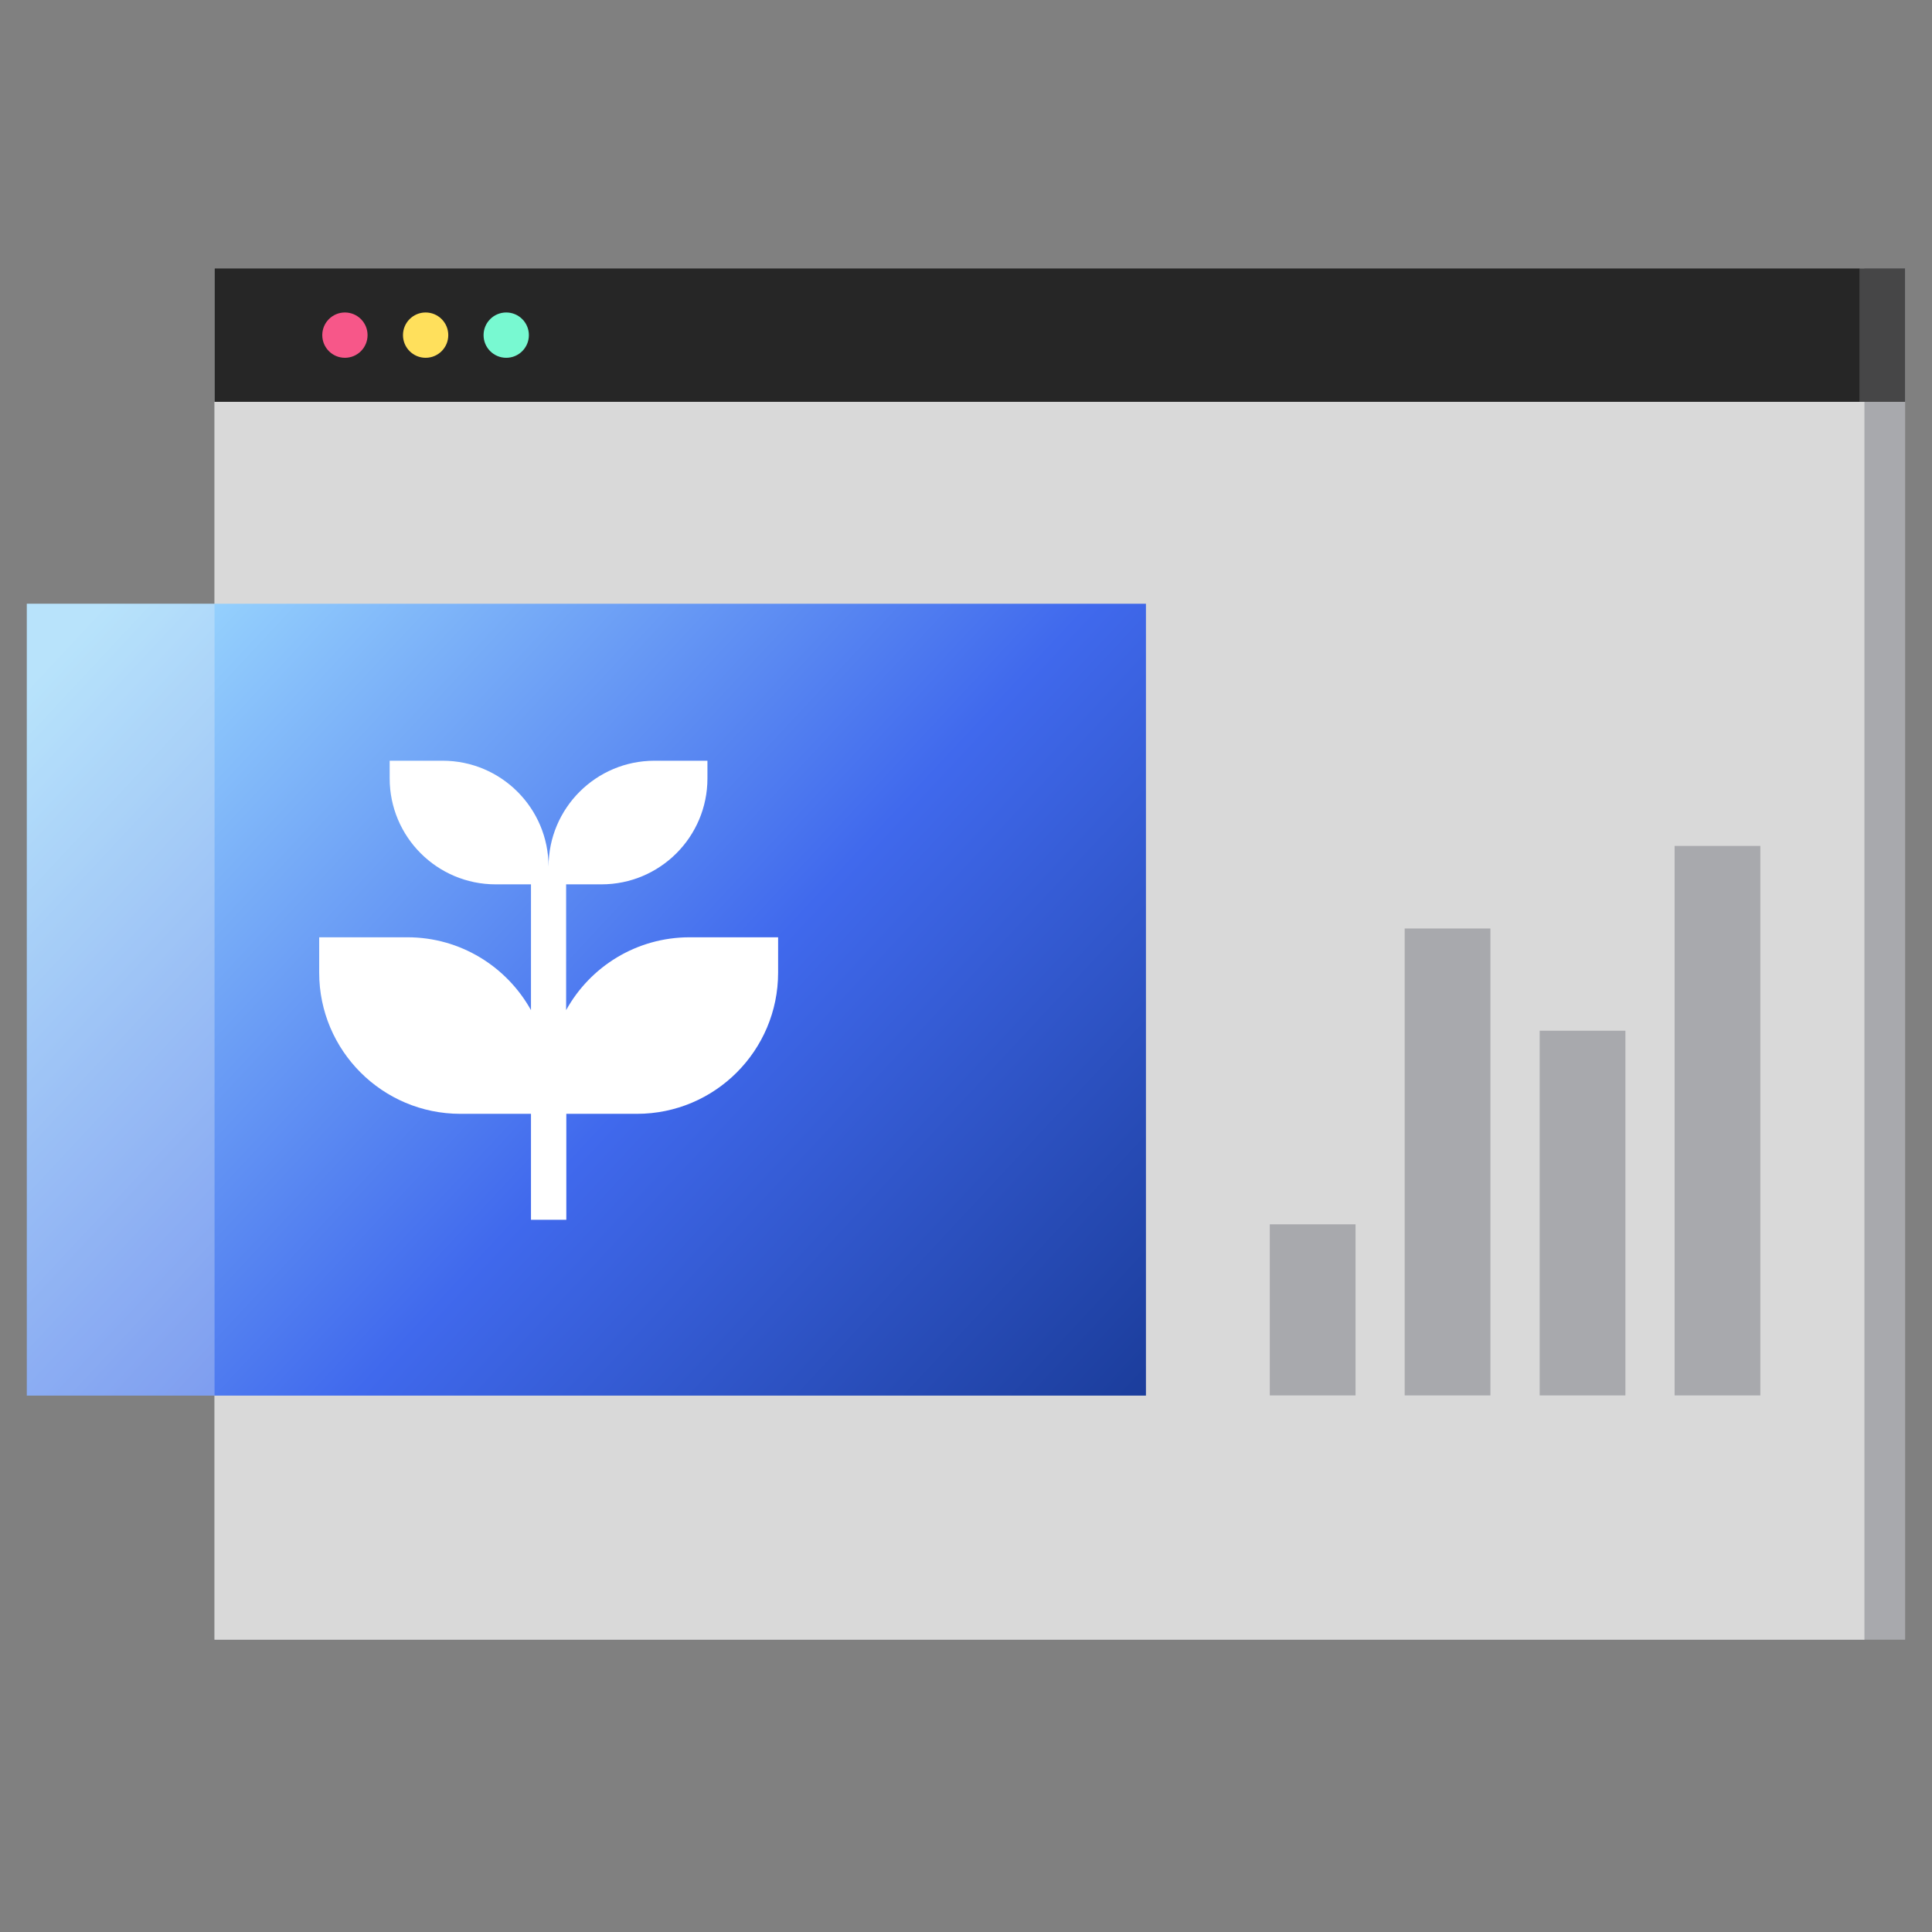 <svg width="72" height="72" viewBox="0 0 72 72" fill="none" xmlns="http://www.w3.org/2000/svg">
<rect x="0" y="0" width="72" height="72" fill="#808080" stroke="none"/>
<path d="M70.999 10H7.994V61.106H70.999V10Z" fill="#A8A9AD"/>
<path d="M69.482 10H7.994V61.106H69.482V10Z" fill="#D9D9D9"/>
<path d="M69.317 10H7.994V14.975H69.317V10Z" fill="#262626"/>
<path d="M70.998 10H69.316V14.975H70.998V10Z" fill="#464647"/>
<path d="M12.854 13.334C13.32 13.334 13.698 12.956 13.698 12.489C13.698 12.023 13.32 11.645 12.854 11.645C12.388 11.645 12.01 12.023 12.01 12.489C12.01 12.956 12.388 13.334 12.854 13.334Z" fill="#F75789"/>
<path d="M15.862 13.334C16.328 13.334 16.706 12.956 16.706 12.489C16.706 12.023 16.328 11.645 15.862 11.645C15.396 11.645 15.018 12.023 15.018 12.489C15.018 12.956 15.396 13.334 15.862 13.334Z" fill="#FFE05C"/>
<path d="M18.866 13.334C19.332 13.334 19.71 12.956 19.71 12.489C19.71 12.023 19.332 11.645 18.866 11.645C18.399 11.645 18.021 12.023 18.021 12.489C18.021 12.956 18.399 13.334 18.866 13.334Z" fill="#78F9D1"/>
<path d="M42.706 22.5H1V52.01H42.706V22.5Z" fill="url(#paint0_linear_3293_65887)"/>
<path opacity="0.3" d="M7.995 22.5H1V52.01H7.995V22.5Z" fill="#F1F1F1"/>
<path d="M25.702 34.93C23.719 34.93 21.993 36.024 21.098 37.645V32.957H22.416C24.594 32.957 26.364 31.191 26.364 29.009V28.35H24.392C22.213 28.35 20.443 30.117 20.443 32.298C20.443 30.12 18.677 28.35 16.495 28.35H14.522V29.009C14.522 31.187 16.289 32.957 18.471 32.957H19.788V37.645C18.889 36.027 17.163 34.93 15.184 34.93H11.895V36.247C11.895 39.151 14.252 41.509 17.157 41.509H19.788V45.457H21.105V41.509H23.736C26.644 41.509 28.998 39.151 28.998 36.247V34.93H25.709H25.702Z" fill="white"/>
<path d="M50.517 45.627H47.322V52.003H50.517V45.627Z" fill="#A8A9AD"/>
<path d="M60.574 38.412H57.379V52.003H60.574V38.412Z" fill="#A8A9AD"/>
<path d="M55.543 34.602H52.348V52.003H55.543V34.602Z" fill="#A8A9AD"/>
<path d="M65.603 31.525H62.408V52.003H65.603V31.525Z" fill="#A8A9AD"/>
<defs>
<linearGradient id="paint0_linear_3293_65887" x1="44.307" y1="58.174" x2="4.884" y2="21.443" gradientUnits="userSpaceOnUse">
<stop stop-color="#123287"/>
<stop offset="0.5" stop-color="#4069ED"/>
<stop offset="1" stop-color="#9FDDFF"/>
</linearGradient>
</defs>
</svg>
